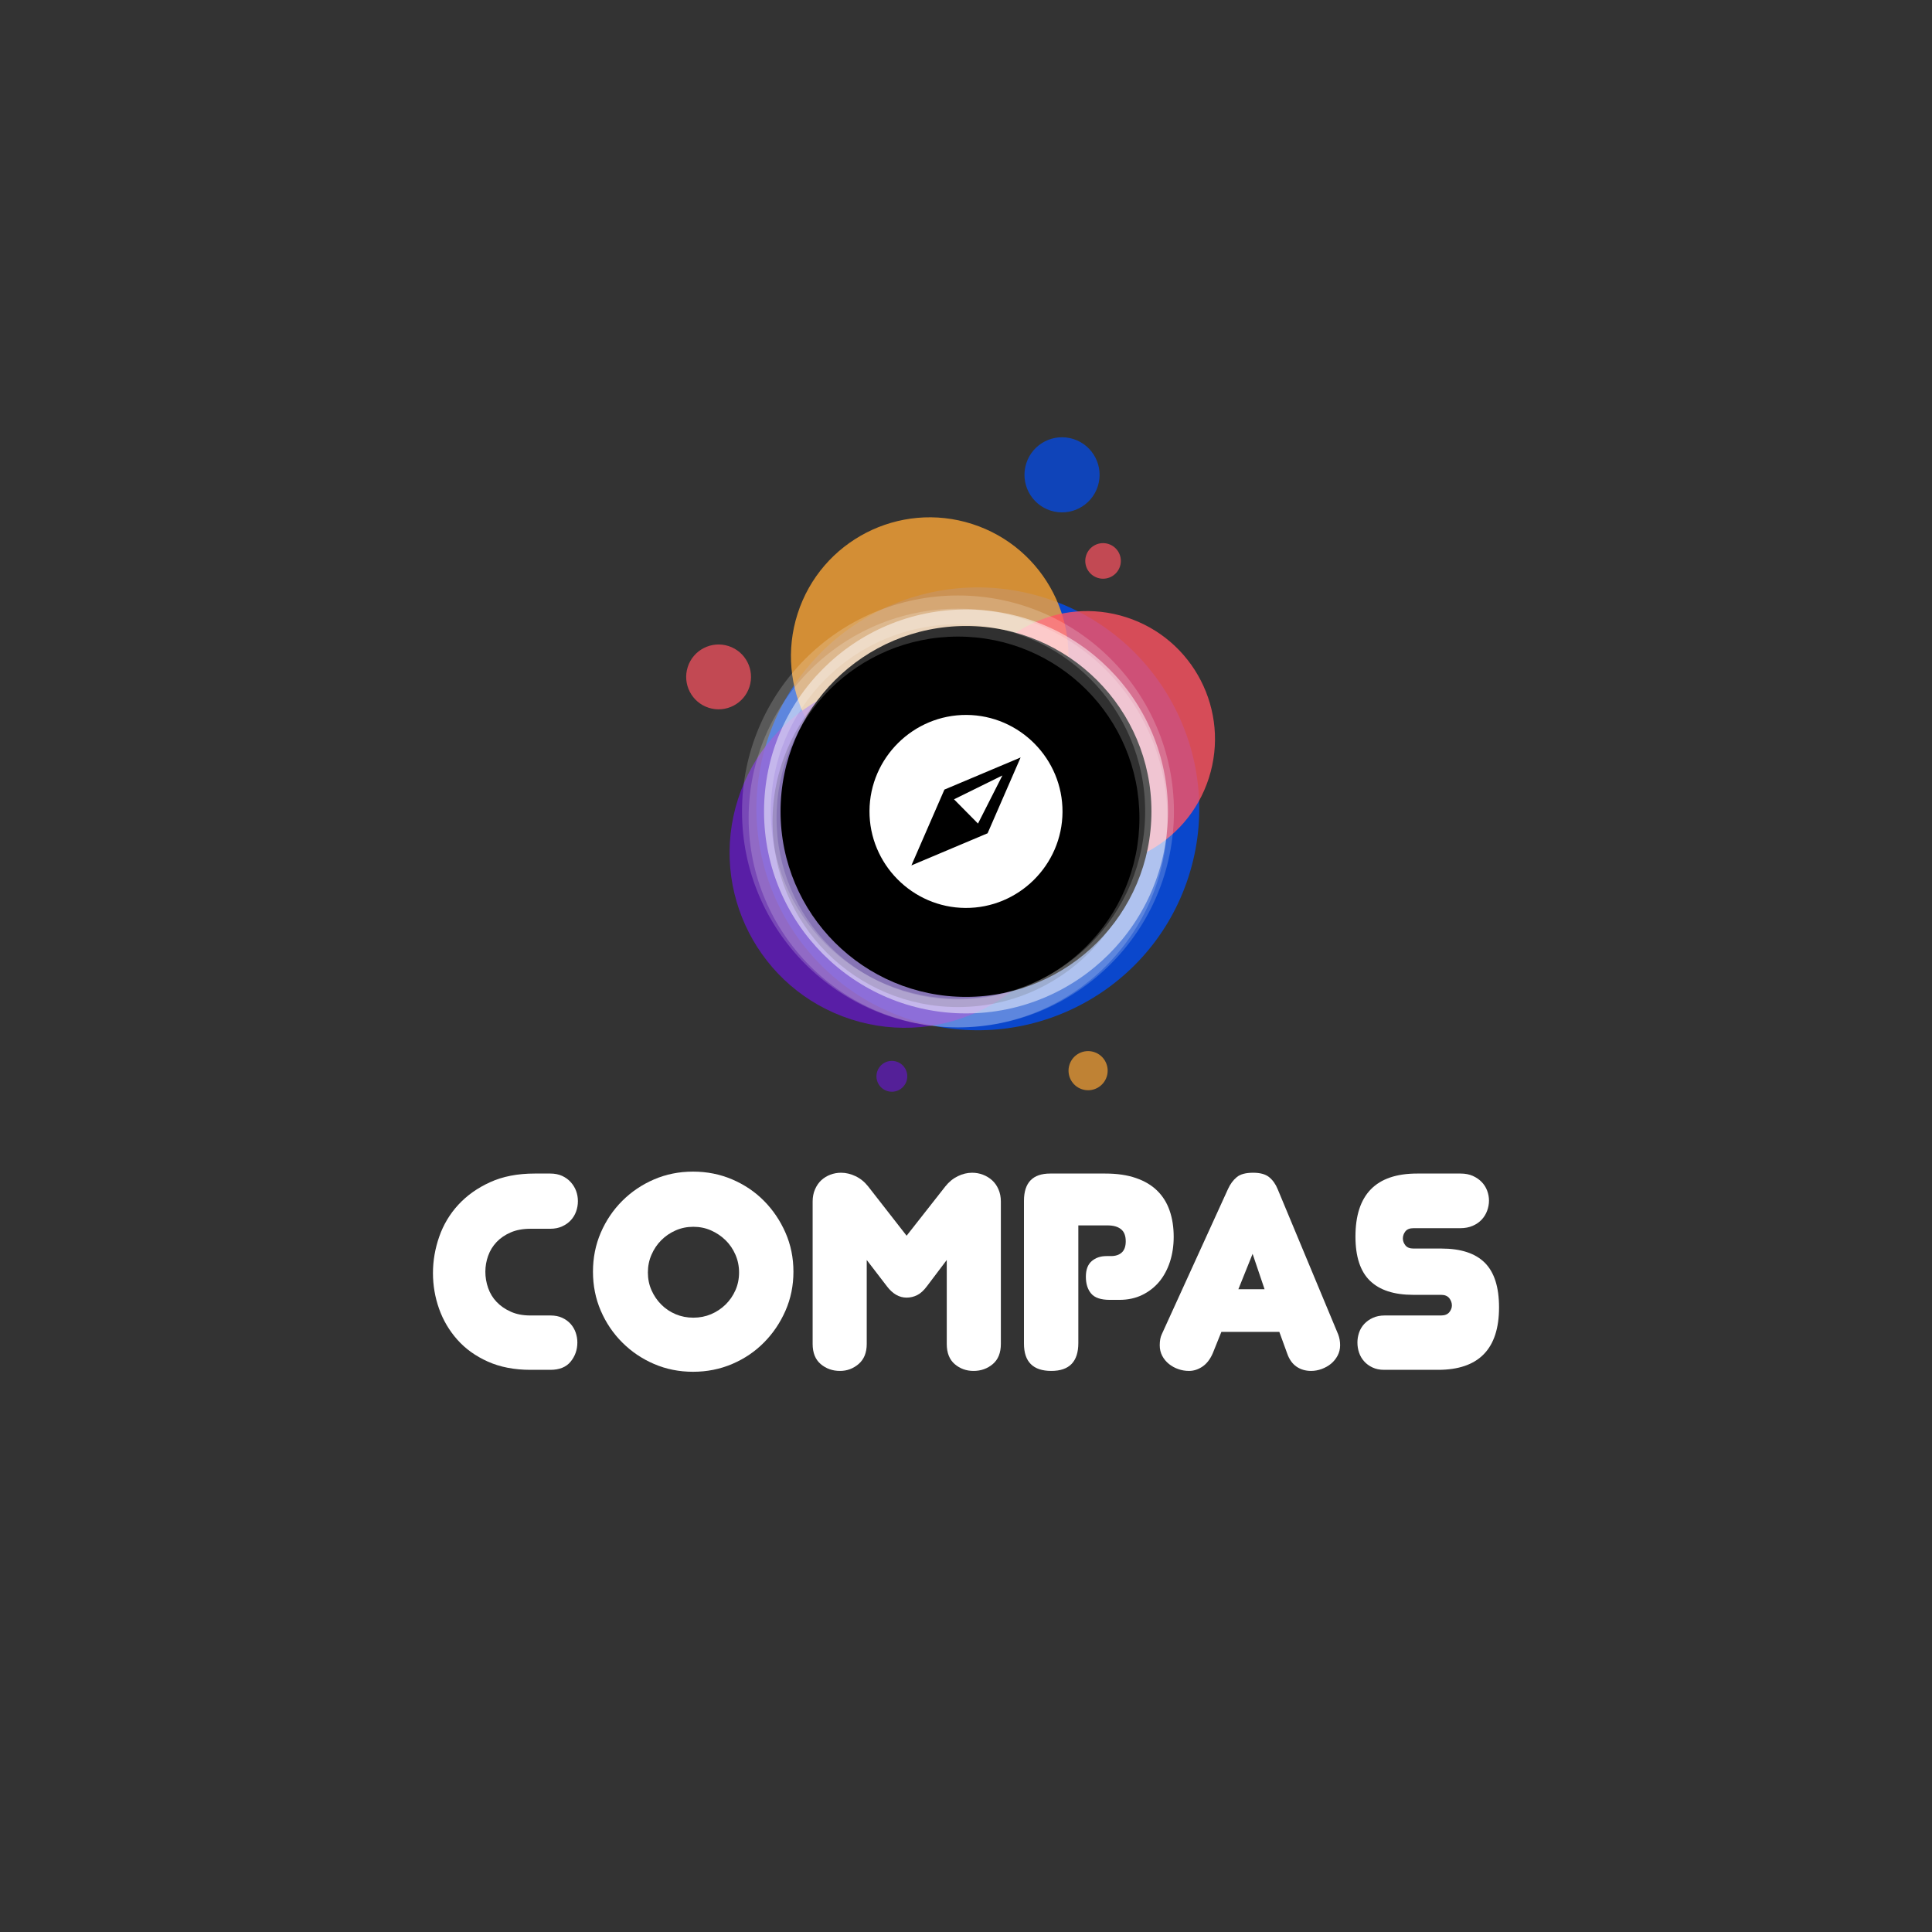 <?xml version="1.0" encoding="UTF-8" standalone="no" ?>
<!DOCTYPE svg PUBLIC "-//W3C//DTD SVG 1.1//EN" "http://www.w3.org/Graphics/SVG/1.1/DTD/svg11.dtd">
<svg xmlns="http://www.w3.org/2000/svg" xmlns:xlink="http://www.w3.org/1999/xlink" version="1.1" width="500" height="500" viewBox="0 0 500 500" xml:space="preserve">
<rect x="0" y="0" width="500" height="500" fill="#333333" stroke="none"/>
<desc>Created with Fabric.js 3.6.3</desc>
<defs>
</defs>
<g transform="matrix(1 0 0 1 250.25 331.843)" style=""  ><path fill="#ffffff" opacity="1" d="M-107.83-13.84L-112.95-13.84Q-115.91-13.84-118.07-12.90Q-120.24-11.97-121.72-10.42Q-123.20-8.86-123.92-6.84Q-124.64-4.82-124.64-2.73L-124.64-2.73Q-124.64-0.57-123.92 1.49Q-123.20 3.55-121.72 5.10Q-120.24 6.65-118.07 7.62Q-115.91 8.60-113.02 8.60L-113.02 8.60L-107.83 8.60Q-106.02 8.60-104.73 9.21Q-103.43 9.82-102.56 10.80Q-101.70 11.77-101.26 13.03Q-100.83 14.30-100.83 15.59L-100.83 15.59Q-100.83 18.41-102.56 20.54Q-104.29 22.67-107.83 22.67L-107.83 22.67L-112.95 22.67Q-119.23 22.67-123.99 20.54Q-128.75 18.41-131.89 14.87Q-135.03 11.34-136.62 6.86Q-138.20 2.39-138.20-2.37L-138.20-2.37Q-138.20-7.13-136.58-11.79Q-134.96-16.44-131.64-20.05Q-128.32-23.66-123.41-25.89Q-118.51-28.13-111.87-28.13L-111.87-28.13L-107.83-28.13Q-106.10-28.13-104.76-27.52Q-103.43-26.90-102.53-25.89Q-101.62-24.88-101.15-23.62Q-100.69-22.36-100.69-20.99L-100.69-20.99Q-100.69-19.61-101.15-18.32Q-101.62-17.02-102.53-16.04Q-103.43-15.07-104.76-14.46Q-106.10-13.84-107.83-13.84L-107.83-13.84Z"/><path fill="#ffffff" opacity="1" d="M-96.79-2.73L-96.79-2.73Q-96.79-8.14-94.77-12.83Q-92.75-17.52-89.21-21.06Q-85.68-24.59-80.99-26.61Q-76.30-28.63-70.89-28.63L-70.89-28.63Q-65.48-28.63-60.75-26.61Q-56.02-24.59-52.53-21.06Q-49.03-17.52-46.97-12.83Q-44.91-8.14-44.91-2.73L-44.91-2.73Q-44.91 2.68-46.97 7.37Q-49.03 12.06-52.53 15.59Q-56.02 19.13-60.75 21.15Q-65.48 23.17-70.89 23.17L-70.89 23.17Q-76.30 23.17-80.99 21.15Q-85.68 19.13-89.21 15.59Q-92.75 12.06-94.77 7.37Q-96.79 2.68-96.79-2.73ZM-82.58-2.52L-82.58-2.52Q-82.58-0.06-81.64 2.07Q-80.70 4.19-79.11 5.78Q-77.53 7.37-75.40 8.27Q-73.27 9.17-70.82 9.17L-70.82 9.17Q-68.36 9.17-66.23 8.27Q-64.11 7.37-62.48 5.78Q-60.86 4.19-59.92 2.07Q-58.98-0.06-58.98-2.52L-58.98-2.52Q-58.98-4.97-59.92-7.13Q-60.86-9.30-62.48-10.88Q-64.11-12.47-66.23-13.41Q-68.36-14.35-70.82-14.35L-70.82-14.35Q-73.27-14.35-75.40-13.41Q-77.53-12.47-79.11-10.88Q-80.70-9.30-81.64-7.13Q-82.58-4.97-82.58-2.52Z"/><path fill="#ffffff" opacity="1" d="M-15.62 3.98L-15.62 3.98Q-18.51 3.98-20.74 1.02L-20.74 1.02L-25.94-5.76L-25.94 15.96Q-25.94 19.35-28.03 21.15Q-30.12 22.95-32.86 22.95L-32.86 22.95Q-35.75 22.95-37.84 21.19Q-39.94 19.42-39.94 15.96L-39.94 15.96L-39.94-20.91Q-39.94-22.64-39.32-24.05Q-38.71-25.46-37.70-26.40Q-36.69-27.33-35.35-27.84Q-34.02-28.34-32.58-28.34L-32.58-28.34Q-30.70-28.34-28.82-27.44Q-26.95-26.54-25.58-24.81L-25.58-24.81L-15.62-12.04L-5.59-24.81Q-4.22-26.54-2.38-27.44Q-0.54-28.34 1.33-28.34L1.33-28.34Q2.78-28.34 4.11-27.84Q5.45-27.33 6.49-26.40Q7.54-25.46 8.15-24.05Q8.77-22.64 8.77-20.91L8.77-20.91L8.77 15.96Q8.77 19.42 6.67 21.19Q4.58 22.95 1.70 22.95L1.70 22.95Q-1.12 22.95-3.17 21.19Q-5.23 19.42-5.23 15.96L-5.23 15.96L-5.23-5.76L-10.35 1.02Q-11.58 2.68-12.88 3.33Q-14.18 3.98-15.62 3.98Z"/><path fill="#ffffff" opacity="1" d="M28.82-14.71L28.82 15.74Q28.82 22.95 21.83 22.95L21.83 22.95Q14.75 22.95 14.75 15.88L14.75 15.88L14.75-21.06Q14.75-28.13 21.54-28.13L21.54-28.13L35.82-28.13Q40.37-28.13 43.72-26.97Q47.08-25.82 49.24-23.69Q51.41-21.56 52.45-18.53Q53.50-15.50 53.50-11.75L53.50-11.75Q53.50-8.29 52.53-5.29Q51.55-2.30 49.75-0.13Q47.94 2.03 45.35 3.29Q42.75 4.56 39.43 4.56L39.43 4.56L36.98 4.56Q33.51 4.56 32.14 2.93Q30.77 1.31 30.77-1.43L30.77-1.43Q30.77-4.17 32.29-5.47Q33.80-6.77 36.11-6.77L36.11-6.77L37.27-6.77Q39.07-6.77 40.08-7.71Q41.09-8.65 41.09-10.60L41.09-10.60Q41.09-12.76 39.86-13.73Q38.64-14.71 36.40-14.71L36.40-14.71L28.82-14.71Z"/><path fill="#ffffff" opacity="1" d="M73.92-7.35L70.24 1.81L77.02 1.81L73.92-7.35ZM82.86 18.41L80.84 12.85L65.84 12.85L63.60 18.41Q62.59 20.72 60.93 21.84Q59.27 22.95 57.47 22.95L57.47 22.95Q56.02 22.95 54.69 22.48Q53.35 22.02 52.27 21.15Q51.19 20.28 50.54 19.06Q49.89 17.83 49.89 16.32L49.89 16.32Q49.89 14.58 50.40 13.50L50.40 13.50L67.57-24.16Q68.43-26.04 69.81-27.19Q71.18-28.34 74.06-28.34L74.06-28.34Q76.80-28.34 78.21-27.19Q79.62-26.04 80.41-24.09L80.41-24.09L96.07 13.50Q96.57 14.80 96.57 16.32L96.57 16.32Q96.57 17.76 95.92 18.99Q95.27 20.21 94.23 21.08Q93.18 21.94 91.81 22.45Q90.44 22.95 89.07 22.95L89.07 22.95Q86.90 22.95 85.28 21.84Q83.66 20.72 82.86 18.41L82.86 18.41Z"/><path fill="#ffffff" opacity="1" d="M137.70 6.50L137.70 6.50Q137.70 22.67 121.90 22.67L121.90 22.67L107.97 22.67Q106.24 22.67 104.94 22.05Q103.64 21.44 102.78 20.46Q101.91 19.49 101.48 18.23Q101.05 16.97 101.05 15.59L101.05 15.59Q101.05 14.30 101.48 13.03Q101.91 11.77 102.81 10.80Q103.72 9.82 105.05 9.21Q106.39 8.60 108.12 8.60L108.12 8.60L122.69 8.60Q124.13 8.60 124.82 7.77Q125.50 6.94 125.50 6.00L125.50 6.00Q125.50 4.99 124.82 4.12Q124.13 3.26 122.69 3.26L122.69 3.26L115.48 3.26Q108.04 3.26 104.29-0.39Q100.54-4.03 100.54-11.82L100.54-11.82Q100.54-28.13 116.49-28.13L116.49-28.13L127.74-28.13Q129.55-28.13 130.92-27.52Q132.29-26.90 133.22-25.93Q134.16-24.95 134.63-23.69Q135.10-22.43 135.10-21.13L135.10-21.13Q135.10-19.83 134.63-18.53Q134.16-17.23 133.22-16.22Q132.29-15.21 130.88-14.60Q129.47-13.99 127.67-13.99L127.67-13.99L115.55-13.99Q114.11-13.99 113.46-13.16Q112.81-12.33 112.81-11.32L112.81-11.32Q112.81-10.38 113.46-9.55Q114.11-8.72 115.55-8.72L115.55-8.72L122.76-8.72Q130.34-8.72 134.02-5.04Q137.70-1.36 137.70 6.50Z"/></g><g transform="matrix(0.333 -1.036 1.036 0.333 244.334 194.986)"  >
<g style=""   >
		<g transform="matrix(1.12 0 0 1.12 -10.091 11.67)"  >
<circle style="stroke: none; stroke-width: 0; stroke-dasharray: none; stroke-linecap: butt; stroke-dashoffset: 0; stroke-linejoin: miter; stroke-miterlimit: 4; fill: rgb(0,76,242); fill-rule: evenodd; opacity: 0.8;"  cx="0" cy="0" r="47.006" />
</g>
		<g transform="matrix(0.702 0 0 0.702 20.991 -10.34)"  >
<circle style="stroke: none; stroke-width: 0; stroke-dasharray: none; stroke-linecap: butt; stroke-dashoffset: 0; stroke-linejoin: miter; stroke-miterlimit: 4; fill: rgb(251,165,54); fill-rule: evenodd; opacity: 0.8;"  cx="0" cy="0" r="47.006" />
</g>
		<g transform="matrix(0.164 0 0 0.164 0.914 -56.627)"  >
<circle style="stroke: none; stroke-width: 0; stroke-dasharray: none; stroke-linecap: butt; stroke-dashoffset: 0; stroke-linejoin: miter; stroke-miterlimit: 4; fill: rgb(255,83,98); fill-rule: evenodd; opacity: 0.7;"  cx="0" cy="0" r="47.006" />
</g>
		<g transform="matrix(0.886 0 0 0.886 -25.328 -1.693)"  >
<circle style="stroke: none; stroke-width: 0; stroke-dasharray: none; stroke-linecap: butt; stroke-dashoffset: 0; stroke-linejoin: miter; stroke-miterlimit: 4; fill: rgb(99,25,195); fill-rule: evenodd; opacity: 0.8;"  cx="0" cy="0" r="47.006" />
</g>
		<g transform="matrix(0.647 0 0 0.647 13.674 31.322)"  >
<circle style="stroke: none; stroke-width: 0; stroke-dasharray: none; stroke-linecap: butt; stroke-dashoffset: 0; stroke-linejoin: miter; stroke-miterlimit: 4; fill: rgb(255,83,98); fill-rule: evenodd; opacity: 0.8;"  cx="0" cy="0" r="47.006" />
</g>
		<g transform="matrix(0.078 0 0 -0.078 -76.908 11.67)"  >
<circle style="stroke: none; stroke-width: 0; stroke-dasharray: none; stroke-linecap: butt; stroke-dashoffset: 0; stroke-linejoin: miter; stroke-miterlimit: 4; fill: rgb(99,25,195); fill-rule: evenodd; opacity: 0.7;"  cx="0" cy="0" r="47.006" />
</g>
		<g transform="matrix(0.09 0 0 0.09 55.153 21.98)"  >
<circle style="stroke: none; stroke-width: 0; stroke-dasharray: none; stroke-linecap: butt; stroke-dashoffset: 0; stroke-linejoin: miter; stroke-miterlimit: 4; fill: rgb(255,83,98); fill-rule: evenodd; opacity: 0.7;"  cx="0" cy="0" r="47.006" />
</g>
		<g transform="matrix(0.19 0 0 0.19 71.661 6.424)"  >
<circle style="stroke: none; stroke-width: 0; stroke-dasharray: none; stroke-linecap: butt; stroke-dashoffset: 0; stroke-linejoin: miter; stroke-miterlimit: 4; fill: rgb(0,76,242); fill-rule: evenodd; opacity: 0.7;"  cx="0" cy="0" r="47.006" />
</g>
		<g transform="matrix(0.099 0 0 0.099 -61.35 55.69)"  >
<circle style="stroke: none; stroke-width: 0; stroke-dasharray: none; stroke-linecap: butt; stroke-dashoffset: 0; stroke-linejoin: miter; stroke-miterlimit: 4; fill: rgb(251,165,54); fill-rule: evenodd; opacity: 0.7;"  cx="0" cy="0" r="47.006" />
</g>
</g>
</g>
<g transform="matrix(1.112 0 0 1.112 250 210)"  >
<circle style="stroke: none; stroke-width: 0; stroke-dasharray: none; stroke-linecap: butt; stroke-dashoffset: 0; stroke-linejoin: miter; stroke-miterlimit: 4; fill: rgb(255,255,255); fill-rule: evenodd; opacity: 0.5;"  cx="0" cy="0" r="47.006" />
</g>
<g transform="matrix(1.021 0 0 1.021 250 210)"  >
<circle style="stroke: none; stroke-width: 0; stroke-dasharray: none; stroke-linecap: butt; stroke-dashoffset: 0; stroke-linejoin: miter; stroke-miterlimit: 4; fill: rgb(0,0,0); fill-rule: evenodd; opacity: 1;"  cx="0" cy="0" r="47.006" />
</g>
<g transform="matrix(1.021 0 0 1.021 247.926 212.635)"  >
<circle style="stroke: none; stroke-width: 0; stroke-dasharray: none; stroke-linecap: butt; stroke-dashoffset: 0; stroke-linejoin: miter; stroke-miterlimit: 4; fill: rgb(0,0,0); fill-rule: evenodd; opacity: 0.2;"  cx="0" cy="0" r="47.006" />
</g>
<g transform="matrix(1.204 0 0 1.204 247.926 211.703)"  >
<path style="stroke: none; stroke-width: 0; stroke-dasharray: none; stroke-linecap: butt; stroke-dashoffset: 0; stroke-linejoin: miter; stroke-miterlimit: 4; fill: rgb(255,255,255); fill-rule: nonzero; opacity: 0.19;"  transform=" translate(-50, -1002.362)" d="m 50 957.362 c -24.817 0 -45 20.183 -45 45 c 0 24.817 20.183 45 45 45 c 24.817 0 45 -20.183 45 -45 c 0 -24.817 -20.183 -45 -45 -45 z m 0 6 c 21.575 0 39 17.425 39 39 c 0 21.575 -17.425 39 -39 39 c -21.575 0 -39 -17.425 -39 -39 c 0 -21.575 17.425 -39 39 -39 z" stroke-linecap="round" />
</g>
<g transform="matrix(1.242 0 0 1.242 247.926 210)"  >
<path style="stroke: none; stroke-width: 0; stroke-dasharray: none; stroke-linecap: butt; stroke-dashoffset: 0; stroke-linejoin: miter; stroke-miterlimit: 4; fill: rgb(255,255,255); fill-rule: nonzero; opacity: 0.19;"  transform=" translate(-50, -1002.362)" d="m 50 957.362 c -24.817 0 -45 20.183 -45 45 c 0 24.817 20.183 45 45 45 c 24.817 0 45 -20.183 45 -45 c 0 -24.817 -20.183 -45 -45 -45 z m 0 6 c 21.575 0 39 17.425 39 39 c 0 21.575 -17.425 39 -39 39 c -21.575 0 -39 -17.425 -39 -39 c 0 -21.575 17.425 -39 39 -39 z" stroke-linecap="round" />
</g>
<g transform="matrix(0.009 -1.561 -1.561 -0.009 250 210)"  >
<g style=""   >
		<g transform="matrix(1 0 0 1 0 0)"  >
<path style="stroke: none; stroke-width: 1; stroke-dasharray: none; stroke-linecap: butt; stroke-dashoffset: 0; stroke-linejoin: miter; stroke-miterlimit: 4; fill: rgb(255,255,255); fill-rule: nonzero; opacity: 1;"  transform=" translate(-17.5, -17.5)" d="M 17.5 1.5 c -8.8 0 -16 7.2 -16 16 s 7.2 16 16 16 c 8.8 0 16 -7.2 16 -16 S 26.3 1.5 17.5 1.5 z M 21.1 21.1 L 8.5 26.5 l 5.4 -12.6 l 12.6 -5.4 L 21.1 21.1 z" stroke-linecap="round" />
</g>
		<g transform="matrix(1 0 0 1 2 -2)"  >
<polygon style="stroke: none; stroke-width: 1; stroke-dasharray: none; stroke-linecap: butt; stroke-dashoffset: 0; stroke-linejoin: miter; stroke-miterlimit: 4; fill: rgb(255,255,255); fill-rule: nonzero; opacity: 1;"  points="4,-4 -4,0 0,4 " />
</g>
</g>
</g>
</svg>